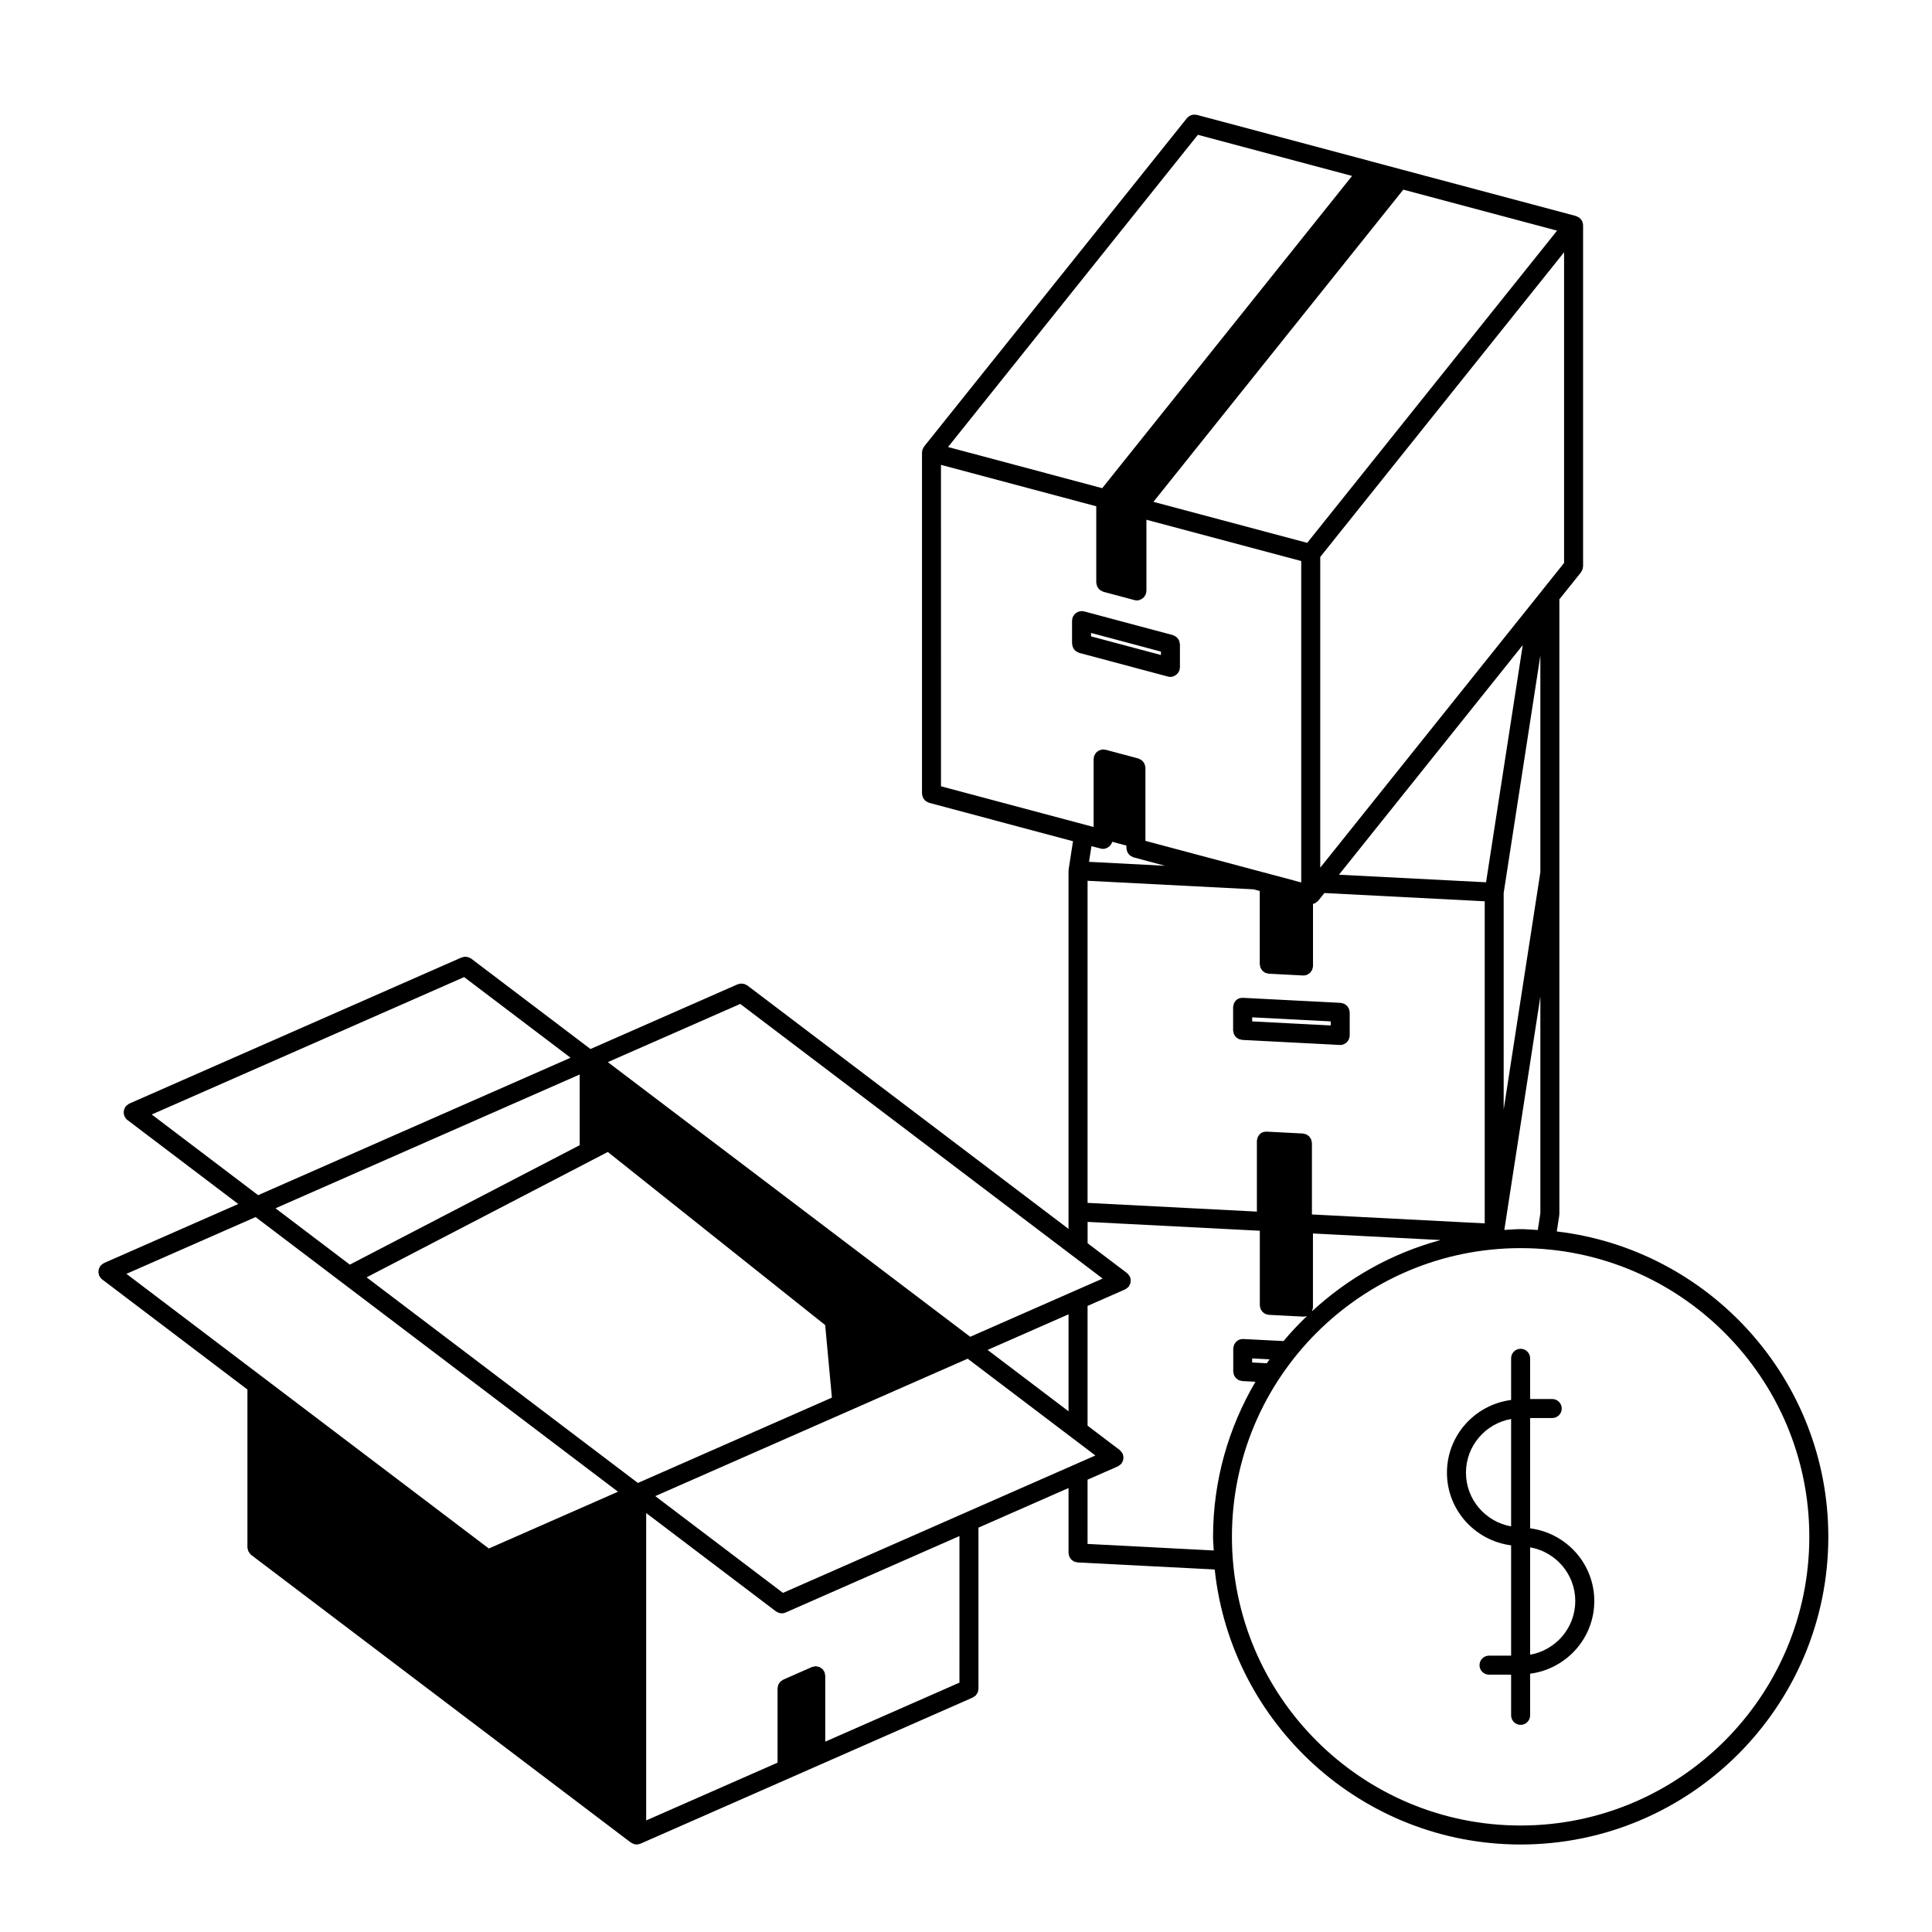 <?xml version="1.0" encoding="UTF-8"?>
<!-- Uploaded to: ICON Repo, www.svgrepo.com, Generator: ICON Repo Mixer Tools -->
<svg fill="#000000" width="800px" height="800px" version="1.1" viewBox="144 144 512 512" xmlns="http://www.w3.org/2000/svg">
 <g>
  <path d="m471.89 419.09c0.133 0.098 0.25 0.195 0.398 0.266 0.156 0.07 0.332 0.09 0.508 0.125 0.133 0.031 0.258 0.102 0.398 0.105l14 0.727 0.766 0.039 4.469 0.23 4.301 0.223h0.02l0.277 0.016 2.016 0.105c0.047 0.004 0.09 0.004 0.125 0.004h0.004c0.336 0 0.664-0.07 0.957-0.191 0.105-0.051 0.191-0.133 0.297-0.191 0.172-0.105 0.352-0.191 0.5-0.332 0.098-0.09 0.145-0.211 0.227-0.312 0.109-0.145 0.238-0.293 0.312-0.469 0.055-0.121 0.066-0.266 0.102-0.398 0.047-0.16 0.109-0.312 0.121-0.492 0-0.023-0.012-0.047-0.012-0.066 0-0.023 0.012-0.039 0.012-0.066v-6.121c0-0.152-0.059-0.281-0.086-0.43-0.031-0.168-0.039-0.332-0.102-0.492-0.066-0.156-0.168-0.289-0.258-0.422-0.086-0.125-0.152-0.273-0.262-0.383-0.117-0.121-0.266-0.207-0.402-0.309-0.125-0.086-0.238-0.188-0.371-0.25-0.168-0.074-0.344-0.098-0.523-0.133-0.137-0.031-0.258-0.09-0.395-0.102l-1.027-0.051c-0.004 0-0.004-0.004-0.012-0.004l-0.293-0.02c-0.012 0-0.02 0.004-0.031 0.004-0.004 0-0.012-0.004-0.012-0.004l-4.301-0.223h-0.004l-4.469-0.227-0.762-0.039-14.938-0.77c-0.031-0.004-0.051 0.012-0.082 0.004-0.02 0-0.035-0.012-0.055-0.012-0.047 0-0.086 0.023-0.133 0.031-0.945-0.031-1.777 0.574-2.156 1.457-0.066 0.141-0.082 0.309-0.117 0.457-0.035 0.152-0.105 0.293-0.105 0.449-0.004 0.023 0.012 0.047 0.012 0.07 0 0.02-0.016 0.039-0.016 0.059v6.121c0 0.145 0.059 0.273 0.086 0.406 0.031 0.172 0.039 0.348 0.105 0.516 0.055 0.145 0.156 0.273 0.242 0.402 0.09 0.137 0.156 0.289 0.277 0.402 0.117 0.121 0.254 0.195 0.391 0.289zm16.25-4.852 0.754 0.039h0.012l4.457 0.227 3.285 0.168v1.082l-3.965-0.203-4.469-0.23-0.754-0.039-11.617-0.598-0.004-1.078z"/>
  <path d="m429.97 317.01 8.051 2.152 15.508 4.137c0.215 0.055 0.434 0.086 0.645 0.086h0.004 0.004c0.52 0 0.969-0.195 1.367-0.465 0.074-0.051 0.141-0.086 0.211-0.141 0.367-0.309 0.641-0.699 0.785-1.168 0.012-0.035 0.051-0.055 0.059-0.098 0.031-0.105 0.012-0.211 0.02-0.316 0.02-0.109 0.07-0.211 0.07-0.328v-6.121c0-0.059-0.031-0.109-0.035-0.172-0.016-0.172-0.055-0.332-0.105-0.5-0.039-0.156-0.082-0.309-0.152-0.449-0.07-0.141-0.16-0.262-0.262-0.387-0.102-0.125-0.195-0.258-0.312-0.363-0.117-0.105-0.25-0.176-0.387-0.262-0.145-0.09-0.293-0.168-0.457-0.227-0.055-0.02-0.102-0.066-0.156-0.082l-14.602-3.894-8.953-2.394c-0.105-0.023-0.207-0.004-0.309-0.016-0.117-0.016-0.223-0.07-0.344-0.07-0.082 0-0.137 0.039-0.211 0.047-0.121 0.012-0.238 0.039-0.352 0.07-0.211 0.051-0.406 0.105-0.594 0.207-0.098 0.051-0.172 0.109-0.262 0.176-0.172 0.117-0.328 0.242-0.469 0.398-0.086 0.102-0.145 0.211-0.215 0.324-0.102 0.16-0.191 0.316-0.25 0.504-0.02 0.055-0.066 0.09-0.074 0.145-0.031 0.105-0.012 0.211-0.02 0.316-0.02 0.109-0.07 0.211-0.07 0.328v6.121c0 0.059 0.031 0.109 0.035 0.172 0.016 0.176 0.055 0.332 0.105 0.504 0.039 0.152 0.082 0.301 0.145 0.438 0.074 0.145 0.168 0.273 0.266 0.398 0.102 0.125 0.195 0.25 0.312 0.359 0.117 0.105 0.25 0.176 0.387 0.262 0.145 0.09 0.293 0.168 0.453 0.227 0.066 0.027 0.109 0.066 0.164 0.082zm8.961-3.731 12.73 3.402v0.902l-12.34-3.289-6.184-1.652v-0.902z"/>
  <path d="m556.57 470.35 0.648-4.231c0.012-0.066-0.012-0.125-0.004-0.191 0.004-0.07 0.035-0.121 0.035-0.191v-162.91l5.738-7.168c0.074-0.09 0.102-0.195 0.152-0.293 0.09-0.152 0.176-0.293 0.23-0.457 0.066-0.168 0.086-0.332 0.105-0.516 0.012-0.105 0.059-0.203 0.059-0.312v-90.398c0-0.051-0.02-0.09-0.023-0.137-0.004-0.059 0.004-0.117 0-0.176-0.016-0.121-0.074-0.238-0.105-0.352-0.039-0.141-0.07-0.289-0.133-0.414-0.02-0.051-0.035-0.102-0.059-0.145-0.059-0.105-0.152-0.18-0.227-0.277-0.098-0.125-0.18-0.25-0.309-0.352-0.031-0.035-0.051-0.082-0.09-0.105 0-0.004-0.012-0.004-0.016-0.012-0.086-0.07-0.195-0.102-0.293-0.152-0.145-0.086-0.289-0.168-0.453-0.223-0.051-0.02-0.09-0.059-0.137-0.07-0.012-0.004-0.02-0.012-0.031-0.016l-46.062-12.281-4.18-1.125-4.074-1.09-46.18-12.316c-0.109-0.031-0.23-0.004-0.344-0.016-0.211-0.023-0.422-0.059-0.637-0.031-0.059 0.004-0.105 0.035-0.16 0.051-0.262 0.051-0.52 0.121-0.75 0.262-0.07 0.035-0.109 0.102-0.176 0.141-0.191 0.133-0.387 0.262-0.539 0.453l-69.668 87.039c-0.004 0.012-0.004 0.02-0.012 0.023-0.059 0.074-0.086 0.18-0.137 0.262-0.09 0.152-0.176 0.297-0.238 0.469-0.02 0.055-0.059 0.105-0.074 0.156 0 0.004-0.004 0.012-0.004 0.016-0.023 0.098 0 0.188-0.016 0.289 0 0.012 0 0.031-0.004 0.039-0.016 0.109-0.066 0.211-0.066 0.324v90.395c0 0.066 0.031 0.109 0.035 0.172 0.012 0.176 0.055 0.332 0.102 0.5 0.047 0.156 0.082 0.309 0.156 0.449 0.07 0.141 0.168 0.262 0.262 0.387 0.102 0.133 0.195 0.258 0.316 0.363 0.117 0.105 0.246 0.176 0.387 0.262 0.145 0.09 0.293 0.168 0.453 0.227 0.055 0.02 0.102 0.066 0.16 0.082l38.145 10.176-1.152 7.457c-0.012 0.047 0.012 0.086 0.004 0.125-0.004 0.039-0.031 0.086-0.035 0.125 0 0.023 0.012 0.047 0.012 0.07 0 0.02-0.012 0.039-0.012 0.059v94.902l-85.137-64.527c-0.098-0.074-0.211-0.098-0.312-0.145-0.145-0.086-0.281-0.168-0.438-0.215-0.172-0.055-0.344-0.074-0.523-0.098-0.141-0.016-0.277-0.035-0.418-0.023-0.191 0.016-0.363 0.066-0.543 0.117-0.102 0.031-0.203 0.02-0.301 0.066l-39.016 17.156-31.617-23.961c-0.098-0.074-0.211-0.098-0.312-0.152-0.141-0.082-0.277-0.156-0.434-0.211-0.18-0.055-0.352-0.082-0.539-0.098-0.137-0.016-0.262-0.035-0.402-0.023-0.191 0.016-0.371 0.066-0.559 0.117-0.098 0.031-0.195 0.023-0.293 0.066l-88.07 38.73c-0.047 0.02-0.07 0.059-0.109 0.082-0.145 0.074-0.273 0.18-0.398 0.289-0.137 0.105-0.277 0.207-0.387 0.336-0.023 0.035-0.07 0.051-0.098 0.086-0.066 0.09-0.086 0.191-0.137 0.289-0.09 0.156-0.176 0.309-0.23 0.48-0.051 0.156-0.066 0.312-0.086 0.469-0.02 0.16-0.039 0.312-0.023 0.473 0.012 0.18 0.059 0.344 0.109 0.523 0.031 0.105 0.023 0.207 0.07 0.312 0.012 0.035 0.051 0.047 0.066 0.074 0.168 0.348 0.395 0.672 0.719 0.922l29.387 22.273-35.578 15.645c-0.039 0.02-0.066 0.055-0.105 0.074-0.152 0.082-0.281 0.188-0.418 0.297-0.133 0.105-0.266 0.203-0.371 0.328-0.023 0.039-0.07 0.055-0.098 0.09-0.066 0.09-0.086 0.191-0.137 0.289-0.09 0.156-0.176 0.309-0.23 0.48-0.051 0.156-0.066 0.312-0.086 0.469-0.02 0.16-0.039 0.312-0.023 0.473 0.016 0.18 0.066 0.344 0.109 0.523 0.031 0.105 0.023 0.207 0.07 0.312 0.016 0.035 0.051 0.047 0.066 0.074 0.168 0.348 0.395 0.672 0.719 0.922l38.512 29.191v41.828c0 0.059 0.031 0.105 0.035 0.168 0.012 0.172 0.055 0.328 0.102 0.5 0.047 0.156 0.086 0.312 0.156 0.453 0.066 0.133 0.156 0.246 0.246 0.363 0.105 0.145 0.215 0.289 0.352 0.402 0.039 0.039 0.066 0.09 0.105 0.121l100.62 76.227c0.023 0.02 0.066 0.012 0.098 0.031 0.07 0.055 0.137 0.086 0.211 0.121 0.363 0.207 0.762 0.352 1.211 0.359 0.02 0 0.039-0.016 0.066-0.016 0.328-0.012 0.645-0.07 0.934-0.191 0.004-0.004 0.012-0.004 0.016-0.004l39.855-17.527h0.004l7.613-3.352 40.598-17.855c0.105-0.047 0.172-0.133 0.266-0.191 0.188-0.105 0.371-0.211 0.52-0.363 0.109-0.117 0.18-0.266 0.273-0.398 0.09-0.137 0.195-0.258 0.258-0.406 0.086-0.203 0.105-0.418 0.133-0.637 0.012-0.105 0.059-0.203 0.059-0.312v-42.719l23.871-10.496v17.199c0 0.145 0.059 0.273 0.086 0.414 0.031 0.172 0.039 0.344 0.105 0.508 0.059 0.152 0.156 0.277 0.246 0.414 0.09 0.133 0.156 0.277 0.266 0.395 0.117 0.117 0.258 0.195 0.395 0.297 0.125 0.09 0.246 0.195 0.387 0.262 0.156 0.074 0.332 0.098 0.508 0.125 0.137 0.031 0.258 0.098 0.402 0.105l36.344 1.867c4.344 40.902 39.031 72.883 81.066 72.883 44.961 0 81.547-36.582 81.547-81.543-0.012-41.707-31.512-76.156-71.957-80.922zm-9.594-0.617c-1.457 0-2.883 0.141-4.316 0.215l9.551-61.824v57.418l-0.68 4.422c-1.523-0.082-3.019-0.23-4.555-0.23zm-85.523-290.01 40.859 10.902-66.215 82.742-40.859-10.902zm76.367 198.09-38.984-2.004 48.707-60.852zm4.668 2.82 9.723-62.91v57.426l-9.723 62.906zm10.27-80.27v0.012l-3.254 4.062-55.625 69.504v-82.344l64.617-80.742v82.336zm-62.336-12.504-40.75-10.867 66.219-82.738 40.75 10.867zm-97.043-20.664 41.141 10.977v20.211c0 0.059 0.031 0.109 0.035 0.172 0.012 0.172 0.055 0.332 0.102 0.5 0.051 0.156 0.086 0.309 0.156 0.449 0.07 0.141 0.168 0.262 0.262 0.387 0.102 0.125 0.191 0.258 0.316 0.363 0.109 0.105 0.246 0.176 0.383 0.262 0.145 0.09 0.293 0.168 0.453 0.227 0.059 0.02 0.105 0.066 0.16 0.082l8.262 2.207c0.215 0.055 0.434 0.086 0.645 0.086h0.004 0.004c0.52 0 0.969-0.195 1.367-0.465 0.074-0.051 0.141-0.086 0.211-0.141 0.367-0.309 0.641-0.699 0.785-1.168 0.012-0.035 0.051-0.055 0.059-0.098 0.031-0.105 0.012-0.211 0.02-0.316 0.02-0.109 0.07-0.211 0.07-0.328v-18.867l41.023 10.941v85.18l-7.828-2.09-3.769-1.004-29.691-7.926v-19.387c0-0.059-0.035-0.109-0.039-0.172-0.012-0.172-0.051-0.332-0.102-0.5-0.047-0.156-0.086-0.309-0.152-0.449-0.074-0.141-0.168-0.262-0.262-0.387-0.105-0.125-0.195-0.258-0.316-0.363-0.117-0.105-0.25-0.176-0.387-0.262-0.145-0.09-0.289-0.168-0.453-0.227-0.059-0.02-0.102-0.066-0.156-0.082l-8.691-2.316c-0.109-0.031-0.227-0.012-0.336-0.02-0.105-0.016-0.203-0.066-0.312-0.066-0.059 0-0.105 0.031-0.16 0.035-0.172 0.012-0.328 0.051-0.492 0.102-0.16 0.047-0.316 0.09-0.469 0.16-0.125 0.066-0.23 0.145-0.344 0.23-0.145 0.105-0.293 0.215-0.414 0.352-0.098 0.105-0.156 0.227-0.23 0.344-0.102 0.16-0.188 0.312-0.246 0.492-0.02 0.059-0.066 0.102-0.074 0.152-0.031 0.105-0.012 0.211-0.02 0.316-0.02 0.109-0.07 0.211-0.07 0.328v18.043l-1.984-0.523-38.465-10.262-0.008-85.18zm42.316 101.68c0.215 0.059 0.434 0.086 0.645 0.086h0.004 0.004c0.52-0.004 0.969-0.195 1.367-0.465 0.074-0.051 0.141-0.086 0.211-0.141 0.367-0.309 0.641-0.699 0.785-1.168 0.012-0.039 0.051-0.055 0.059-0.098l3.738 0.996v0.672c0 0.059 0.031 0.109 0.031 0.172 0.016 0.172 0.059 0.332 0.105 0.5 0.047 0.156 0.086 0.309 0.152 0.449 0.074 0.141 0.168 0.262 0.266 0.387 0.102 0.125 0.191 0.258 0.312 0.363 0.117 0.105 0.25 0.176 0.383 0.262 0.145 0.09 0.297 0.168 0.457 0.227 0.059 0.02 0.102 0.066 0.16 0.082l8.379 2.238-20.152-1.043 0.645-4.16zm-3.481 8.539 43.977 2.266 1.656 0.441v19.402c0 0.141 0.059 0.273 0.086 0.406 0.031 0.176 0.039 0.348 0.105 0.516 0.055 0.145 0.156 0.266 0.242 0.402 0.09 0.137 0.156 0.289 0.277 0.402 0.105 0.117 0.246 0.195 0.379 0.289 0.133 0.102 0.25 0.203 0.398 0.273 0.156 0.074 0.332 0.09 0.508 0.125 0.133 0.031 0.258 0.098 0.398 0.105l9.062 0.469c0.047 0.004 0.09 0.004 0.133 0.004h0.004c0.332 0 0.66-0.07 0.953-0.191 0.117-0.051 0.203-0.133 0.309-0.195 0.172-0.105 0.344-0.191 0.488-0.328 0.102-0.098 0.16-0.223 0.242-0.332 0.105-0.141 0.227-0.277 0.301-0.441 0.059-0.125 0.07-0.277 0.105-0.418 0.039-0.156 0.109-0.309 0.117-0.48 0.004-0.023-0.012-0.047-0.012-0.07 0-0.02 0.016-0.039 0.016-0.059v-16.473c0.152-0.039 0.309-0.051 0.441-0.109 0.082-0.035 0.137-0.102 0.211-0.141 0.051-0.023 0.09-0.059 0.137-0.09 0.074-0.051 0.137-0.09 0.207-0.141 0.105-0.086 0.195-0.168 0.289-0.266 0.031-0.031 0.07-0.039 0.102-0.074l1.633-2.047 42.492 2.191v85.355l-45.797-2.363v-18.934c0-0.145-0.059-0.273-0.086-0.406-0.031-0.172-0.039-0.348-0.105-0.516-0.059-0.145-0.156-0.266-0.242-0.398-0.09-0.141-0.16-0.293-0.277-0.406-0.117-0.117-0.25-0.191-0.379-0.289-0.133-0.098-0.25-0.203-0.402-0.273-0.156-0.07-0.328-0.09-0.504-0.125-0.137-0.031-0.258-0.102-0.402-0.105l-9.539-0.492c-0.023-0.004-0.051 0.012-0.074 0.004-0.02 0-0.035-0.012-0.055-0.012-0.047 0-0.086 0.023-0.125 0.023-0.961-0.035-1.789 0.586-2.168 1.473-0.059 0.125-0.07 0.277-0.105 0.414-0.039 0.16-0.109 0.312-0.121 0.484 0 0.023 0.012 0.047 0.012 0.07 0 0.02-0.012 0.039-0.012 0.059v18.672l-44.871-2.309v-85.363zm59.504 114c0.059-0.125 0.07-0.277 0.105-0.418 0.039-0.156 0.109-0.309 0.117-0.48 0.004-0.023-0.012-0.047-0.012-0.07 0-0.02 0.016-0.039 0.016-0.059v-19.504l33.824 1.742c-12.938 3.496-24.59 10.082-34.145 18.949 0.027-0.055 0.066-0.105 0.094-0.16zm-63.043 40.77-28.91 12.711-48.273 21.234-33.84-25.648 50.5-22.215 32.289-14.199 27.73 21.016 6.117 4.637zm-30.414 57.734-35.562 15.637v-17.461c0-0.004-0.004-0.012-0.004-0.016 0-0.145-0.059-0.297-0.086-0.438-0.035-0.188-0.047-0.379-0.121-0.543v-0.016c-0.031-0.074-0.098-0.121-0.137-0.191-0.121-0.215-0.246-0.43-0.418-0.598-0.102-0.098-0.223-0.145-0.332-0.223-0.156-0.105-0.297-0.23-0.473-0.301-0.156-0.066-0.324-0.07-0.488-0.102-0.152-0.031-0.293-0.098-0.453-0.098-0.004 0-0.016 0.004-0.02 0.004-0.121 0-0.242 0.055-0.367 0.074-0.207 0.035-0.418 0.051-0.605 0.125-0.004 0.004-0.016 0-0.02 0.004l-7.613 3.352c-0.121 0.055-0.203 0.152-0.312 0.223-0.168 0.105-0.336 0.191-0.473 0.332-0.117 0.117-0.191 0.273-0.281 0.414-0.086 0.133-0.188 0.246-0.246 0.395-0.086 0.203-0.105 0.422-0.133 0.641-0.012 0.105-0.059 0.195-0.059 0.309v19.68l-34.816 15.312v-81.465l34.398 26.07c0.023 0.02 0.066 0.012 0.09 0.031 0.414 0.293 0.891 0.465 1.395 0.473 0.012 0 0.02 0.012 0.031 0.012 0.336 0 0.68-0.07 1.012-0.211l46.094-20.273-0.004 38.848zm-131.26-186.98 28.203 21.371-82.797 36.422-28.195-21.379zm138.72 98.805 21.453-9.438v25.699zm-92.672 35.254-71.898-54.488 60.156-31.266 3.762-1.961 57.609 45.871 1.785 19.227zm-15.426-89.512-60.914 31.652-19.699-14.93 80.613-35.457zm-62.688 36.633 72.84 55.203-34.23 15.047-59.941-45.43s0-0.004-0.004-0.004l-36.094-27.355 34.23-15.047zm193.74 2.023-27.559 12.121-96.035-72.789 35.09-15.426 87.996 66.695h0.012l8.035 6.09zm3.539 67.016v-17.027l8.027-3.527 0.047-0.035c0.082-0.035 0.141-0.105 0.215-0.145 0.246-0.152 0.469-0.316 0.645-0.527 0.023-0.031 0.066-0.039 0.09-0.074 0.066-0.09 0.086-0.191 0.137-0.289 0.09-0.156 0.176-0.309 0.23-0.48 0.051-0.156 0.07-0.312 0.086-0.469 0.02-0.16 0.039-0.312 0.023-0.48-0.012-0.176-0.059-0.336-0.105-0.516-0.031-0.105-0.023-0.211-0.07-0.312-0.02-0.047-0.059-0.07-0.082-0.105-0.074-0.145-0.176-0.273-0.281-0.398-0.105-0.141-0.211-0.281-0.344-0.395-0.035-0.023-0.051-0.066-0.086-0.098l-8.531-6.465v-31.734l9.949-4.375c0.02-0.012 0.031-0.023 0.051-0.035 0.082-0.035 0.137-0.105 0.215-0.145 0.246-0.152 0.469-0.316 0.641-0.527 0.031-0.031 0.07-0.039 0.09-0.074 0.07-0.09 0.09-0.191 0.137-0.289 0.098-0.156 0.176-0.309 0.238-0.48 0.051-0.156 0.066-0.312 0.082-0.469 0.02-0.16 0.039-0.312 0.031-0.48-0.016-0.176-0.066-0.336-0.109-0.516-0.031-0.105-0.023-0.211-0.07-0.312-0.02-0.047-0.055-0.07-0.074-0.105-0.082-0.145-0.18-0.273-0.289-0.402-0.105-0.137-0.207-0.277-0.336-0.383-0.035-0.031-0.051-0.07-0.086-0.102l-10.461-7.918v-5.656l45.637 2.348v19.766c0 0.141 0.059 0.273 0.086 0.406 0.031 0.176 0.039 0.348 0.105 0.516 0.055 0.145 0.156 0.266 0.242 0.402 0.09 0.137 0.156 0.289 0.277 0.402 0.105 0.117 0.246 0.195 0.379 0.289 0.133 0.102 0.25 0.203 0.398 0.273 0.156 0.074 0.332 0.09 0.508 0.125 0.133 0.031 0.258 0.098 0.398 0.105l9.062 0.469c0.047 0.004 0.09 0.004 0.133 0.004h0.004c0.324 0 0.637-0.07 0.926-0.18-2.188 2.117-4.293 4.312-6.227 6.656l-10.68-0.543c-0.023-0.004-0.047 0.012-0.066 0.004-0.023 0-0.039-0.012-0.066-0.012-0.074 0-0.133 0.035-0.203 0.039-0.266 0.016-0.523 0.051-0.762 0.156-0.047 0.016-0.074 0.051-0.109 0.07-0.23 0.109-0.453 0.246-0.641 0.43-0.125 0.121-0.223 0.277-0.324 0.43-0.082 0.109-0.168 0.211-0.227 0.336-0.086 0.176-0.105 0.367-0.152 0.559-0.023 0.125-0.09 0.242-0.098 0.367-0.004 0.023 0.012 0.047 0.012 0.07 0 0.02-0.016 0.039-0.016 0.059v6.121c0 0.145 0.059 0.273 0.086 0.406 0.031 0.172 0.039 0.348 0.105 0.516 0.055 0.145 0.156 0.273 0.242 0.402 0.09 0.137 0.156 0.289 0.277 0.402 0.105 0.117 0.246 0.191 0.379 0.293 0.133 0.098 0.25 0.195 0.398 0.266 0.156 0.07 0.332 0.09 0.508 0.125 0.133 0.031 0.258 0.102 0.398 0.105l3.492 0.18c-7.098 12.086-11.238 26.113-11.238 41.109 0 1.215 0.133 2.402 0.18 3.606zm47.492-47.879-3.875-0.203v-1.082l4.648 0.242c-0.242 0.355-0.527 0.684-0.773 1.043zm67.27 122.5c-42.184 0-76.504-34.32-76.504-76.504s34.32-76.508 76.504-76.508c42.184 0 76.508 34.32 76.508 76.508s-34.324 76.504-76.508 76.504z"/>
  <path d="m549.5 549.02v-29.227h5.856c1.395 0 2.519-1.129 2.519-2.519s-1.125-2.519-2.519-2.519h-5.856v-10.793c0-1.391-1.129-2.519-2.519-2.519s-2.519 1.129-2.519 2.519v11.043c-9.562 1.25-17.004 9.359-17.004 19.266s7.441 18.016 17.004 19.266v29.227h-5.856c-1.395 0-2.519 1.129-2.519 2.519s1.125 2.519 2.519 2.519h5.856v10.785c0 1.391 1.129 2.519 2.519 2.519s2.519-1.129 2.519-2.519v-11.039c9.562-1.25 17.004-9.359 17.004-19.266 0-9.902-7.441-18.012-17.004-19.262zm-17.004-14.742c0-7.125 5.18-13.027 11.965-14.227v28.457c-6.785-1.203-11.965-7.106-11.965-14.23zm17.004 48.238v-28.457c6.785 1.199 11.965 7.106 11.965 14.227 0 7.129-5.18 13.027-11.965 14.23z"/>
 </g>
</svg>